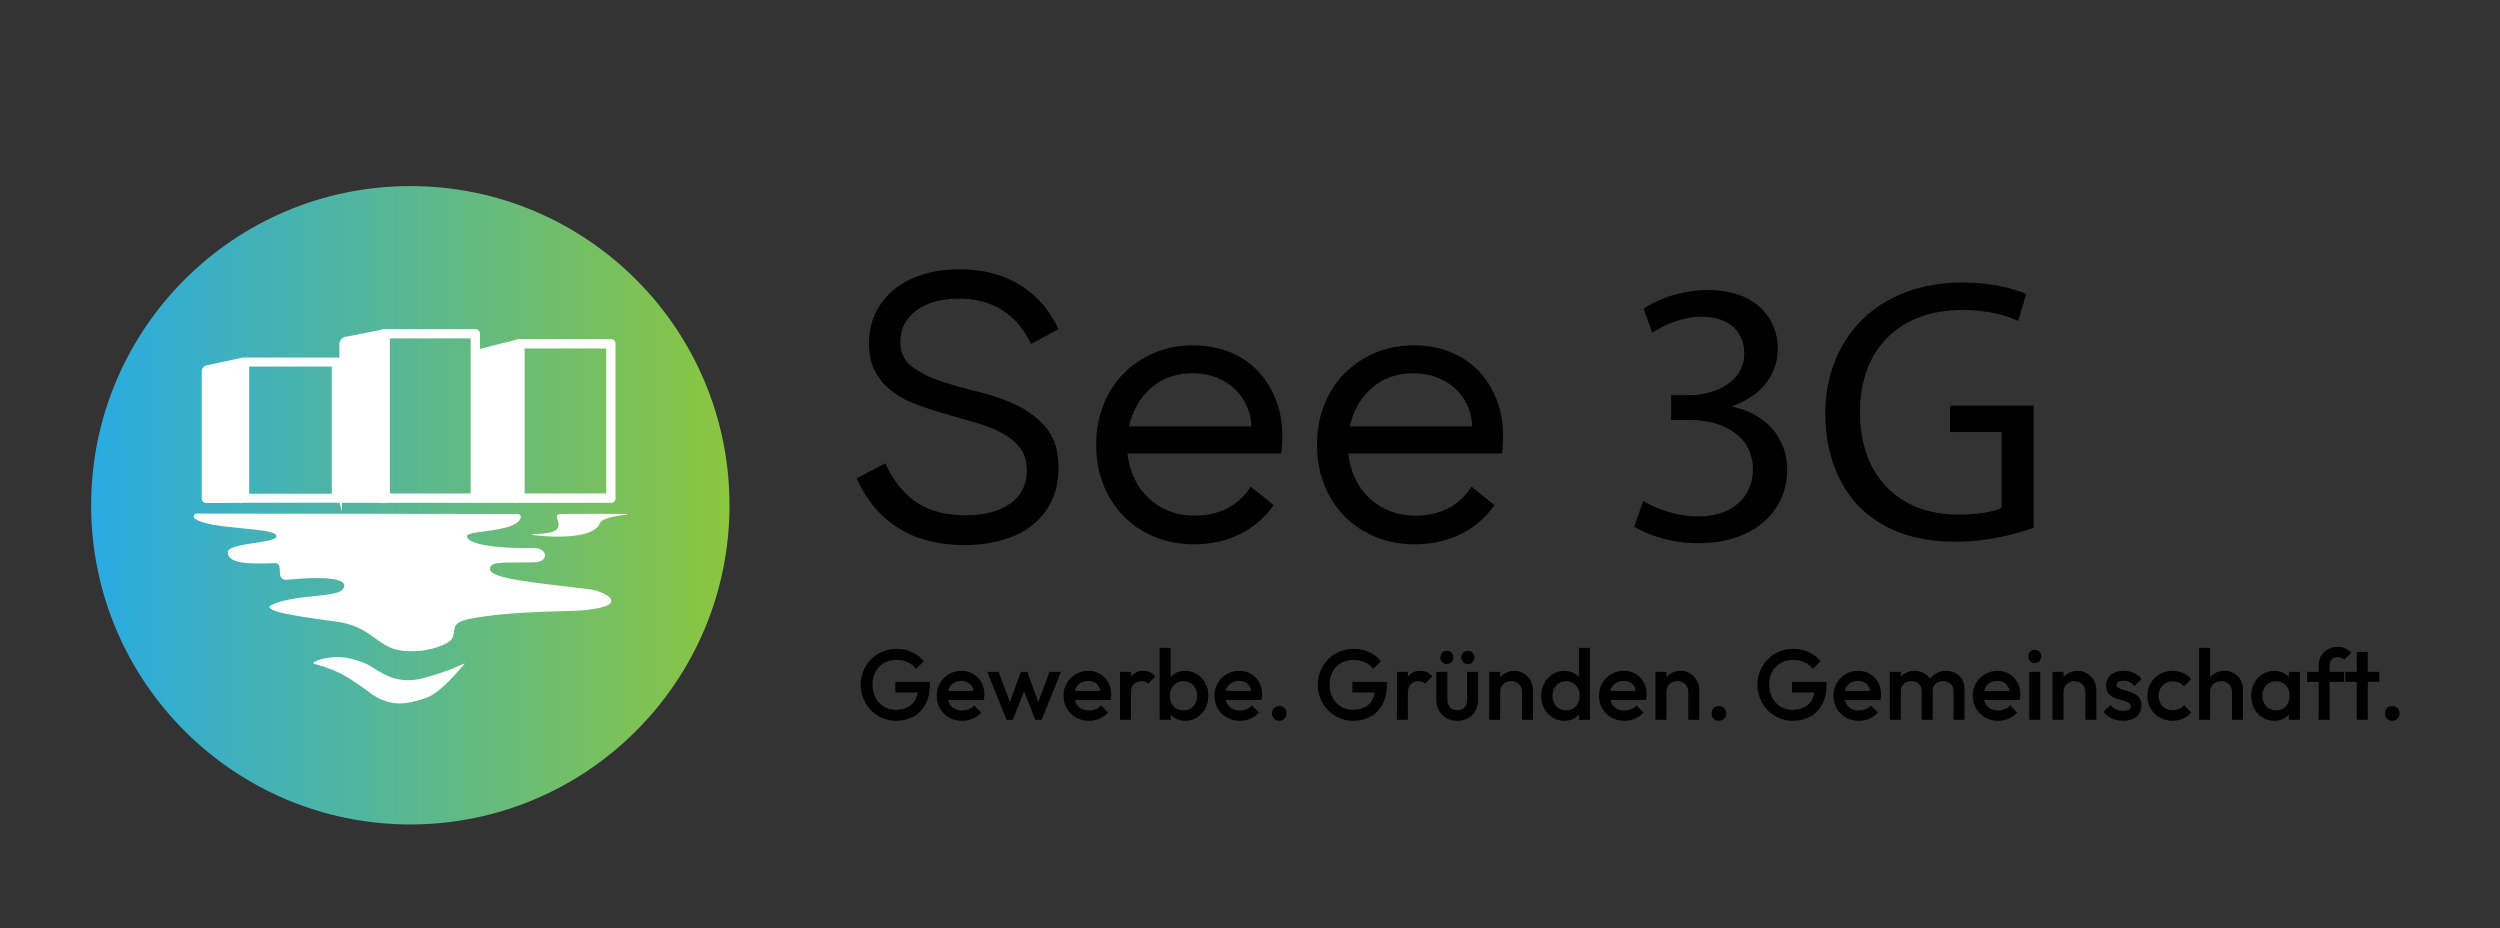 <?xml version="1.0" encoding="UTF-8"?><svg xmlns="http://www.w3.org/2000/svg" xmlns:xlink="http://www.w3.org/1999/xlink" viewBox="0 0 2908 1080"><rect x="0" y="0" width="2908" height="1080" fill="#333333" stroke="none"/><defs><style>.cls-1{clip-path:url(#clippath-4);}.cls-1,.cls-2,.cls-3,.cls-4,.cls-5{fill:none;}.cls-6,.cls-7{fill:#fff;}.cls-8{fill:url(#Unbenannter_Verlauf_393);}.cls-7{stroke:#fff;stroke-miterlimit:10;stroke-width:3.02px;}.cls-2{clip-path:url(#clippath-3);}.cls-4{clip-path:url(#clippath);}.cls-5{clip-path:url(#clippath-1);}</style><linearGradient id="Unbenannter_Verlauf_393" x1="2481.43" y1="587.72" x2="3224" y2="587.72" gradientTransform="translate(3330) rotate(-180) scale(1 -1)" gradientUnits="userSpaceOnUse"><stop offset="0" stop-color="#8cc63f"/><stop offset=".38" stop-color="#65bb7e"/><stop offset="1" stop-color="#29abe2"/></linearGradient><clipPath id="clippath"><path class="cls-3" d="m729,597.86c-.28-.25-72.85-.25-77.22,0-14.68.85,19.61,23.26-31,23.26-2.02,0-1.01,1.01-1.01,1.01,2.02,1.01,69.35,8.64,77.98-13.43,3.02-7.73,29.23-9.78,30.24-9.84.13,0,1.76-.33,1.01-1.01Z"/></clipPath><clipPath id="clippath-1"><path class="cls-3" d="m602.19,597.86l-373.37-.49c-3.23,0-4.77,3.85-2.28,5.79,17.22,13.37,95.4,9.87,95.12,20.53-.23,8.93-57.78,7.09-56.71,19.24,1.17,13.27,25.68,13.16,54.57,12.15,12.12-.42-.99,20.77,14.98,19.24,84.53-8.1,63.7,11.6,63.67,11.64-7.49,9.11-53.5,5.06-81.32,17.21-16.55,7.22,31.03,14.17,73.3,19.74,37.29,4.91,44.94,23.29,66.34,31.38,9.72,3.68,36.19,6.6,60.99-5.06,21.36-10.04-2.14-23.29,28.89-29.36,49.65-9.72,113.43-8.1,133.76-10.12,55.19-5.5,23.48-22.05,5.35-24.3-65.27-8.1-117-12.06-115.57-24.3,1.07-9.11,18.85-6.06,52.43-7.09,16.59-.51,15.52-17.72-3.75-16.7-17.39.91-74.54-.89-75.44-13.67-.5-7.07,57.99-4.04,62.52-21.61.55-2.14-1.16-4.21-3.49-4.21Z"/></clipPath><clipPath id="clippath-3"><path class="cls-6" d="m-5874.64,979.67c-17.94,8.28-27.6,12.42-60.71,22.08-33.54,9.78-55.8,1.57-74.51-9.66-20.7-12.42-17.94-12.42-41.39-19.32-29.03-8.54-59.33,1.38-62.09,5.52-2.24,3.35,14.91,3.06,44.15,17.94,19.41,9.88,49.67,33.11,49.67,33.11,30.35,19.32,52.43,15.18,82.79,5.52,25.54-8.13,56.01-47.73,62.09-53.81,1.38-1.38.01-1.39,0-1.38Z"/></clipPath><clipPath id="clippath-4"><path class="cls-6" d="m-3831.64,978.67c-17.94,8.28-27.6,12.42-60.71,22.08-33.54,9.78-55.8,1.57-74.51-9.66-20.7-12.42-17.94-12.42-41.39-19.32-29.03-8.54-59.33,1.38-62.09,5.52-2.24,3.35,14.91,3.06,44.15,17.94,19.41,9.88,49.67,33.11,49.67,33.11,30.35,19.32,52.43,15.18,82.79,5.52,25.54-8.13,56.01-47.73,62.09-53.81,1.38-1.38.01-1.39,0-1.38Z"/></clipPath></defs><g id="logo-claim-color-02"><path d="m1121.73,634.03c-29.8,0-55.22-6.51-76.26-19.5s-37.4-32.36-49.09-58.07l33.31-17.53c9.64,20.75,21.98,36.01,37.03,45.8,15.04,9.79,33.67,14.68,55.88,14.68s40.1-4.6,52.81-13.81c12.71-9.2,19.06-21.98,19.06-38.35,0-10.52-2.63-19.21-7.89-26.08-5.26-6.86-12.2-12.63-20.82-17.31-8.62-4.67-18.41-8.61-29.36-11.83-10.96-3.21-22.21-6.42-33.75-9.64-11.55-3.21-22.79-6.79-33.75-10.74-10.96-3.94-20.75-8.98-29.36-15.12-8.62-6.14-15.56-13.81-20.82-23.01-5.26-9.2-7.89-20.52-7.89-33.97s2.48-24.54,7.45-35.06c4.96-10.52,11.98-19.57,21.04-27.17,9.05-7.59,20.08-13.51,33.09-17.75,13-4.23,27.39-6.35,43.17-6.35,27.46,0,51.06,6.07,70.78,18.19,19.72,12.13,34.69,29.3,44.92,51.5l-31.99,17.09c-7.89-16.94-18.92-29.95-33.09-39.01-14.17-9.05-31.05-13.59-50.62-13.59-20.75,0-37.33,4.6-49.74,13.81-12.42,9.2-18.63,21.26-18.63,36.16,0,12.57,4.53,22.28,13.59,29.14,9.05,6.87,20.45,12.57,34.18,17.09,13.73,4.53,28.49,8.7,44.26,12.49,15.78,3.8,30.53,9.06,44.26,15.78,13.73,6.72,25.12,15.63,34.18,26.73,9.05,11.11,13.59,26.3,13.59,45.58,0,14.02-2.56,26.59-7.67,37.69-5.12,11.11-12.42,20.53-21.91,28.27-9.5,7.75-21.04,13.66-34.62,17.75-13.59,4.09-28.71,6.14-45.36,6.14Z"/><path d="m1389.07,633.15c-16.65,0-31.92-2.85-45.8-8.55-13.88-5.7-25.86-13.66-35.94-23.89-10.08-10.22-17.97-22.42-23.67-36.59-5.7-14.17-8.55-29.73-8.55-46.68s2.77-32.06,8.33-46.24c5.55-14.17,13.37-26.36,23.45-36.6,10.08-10.22,21.98-18.26,35.72-24.1,13.73-5.84,28.78-8.77,45.14-8.77,15.48,0,29.58,2.56,42.29,7.67,12.71,5.12,23.59,12.35,32.65,21.69,9.05,9.35,16.14,20.53,21.26,33.53,5.11,13,7.67,27.39,7.67,43.17,0,6.43-.44,13-1.31,19.72h-178.81c1.16,10.81,3.87,20.6,8.11,29.36,4.23,8.77,9.79,16.37,16.65,22.79,6.86,6.43,14.83,11.39,23.89,14.9,9.05,3.51,18.99,5.26,29.8,5.26,14.02,0,26.58-2.85,37.69-8.55,11.1-5.7,20.16-14.09,27.17-25.2l26.73,21.48c-10.52,14.9-23.74,26.23-39.66,33.96-15.93,7.74-33.53,11.61-52.81,11.61Zm-75.82-137.18h142.44c-.29-9.05-2.27-17.38-5.92-24.98-3.66-7.59-8.48-14.09-14.46-19.5-5.99-5.4-13.08-9.64-21.26-12.71-8.18-3.07-17.09-4.6-26.73-4.6-19.28,0-35.43,5.7-48.43,17.09-13,11.39-21.55,26.3-25.64,44.7Z"/><path d="m1645.89,633.15c-16.65,0-31.92-2.85-45.8-8.55-13.88-5.7-25.86-13.66-35.94-23.89-10.08-10.22-17.97-22.42-23.67-36.59-5.7-14.17-8.55-29.73-8.55-46.68s2.77-32.06,8.33-46.24c5.55-14.17,13.37-26.36,23.45-36.6,10.08-10.22,21.98-18.26,35.72-24.1,13.73-5.84,28.78-8.77,45.14-8.77,15.48,0,29.58,2.56,42.29,7.67,12.71,5.12,23.59,12.35,32.65,21.69,9.05,9.35,16.14,20.53,21.26,33.53,5.11,13,7.67,27.39,7.67,43.17,0,6.43-.44,13-1.31,19.72h-178.81c1.16,10.81,3.87,20.6,8.11,29.36,4.23,8.77,9.79,16.37,16.65,22.79,6.86,6.43,14.83,11.39,23.89,14.9,9.05,3.51,18.99,5.26,29.8,5.26,14.02,0,26.58-2.85,37.69-8.55,11.1-5.7,20.16-14.09,27.17-25.2l26.73,21.48c-10.52,14.9-23.74,26.23-39.66,33.96-15.93,7.74-33.53,11.61-52.81,11.61Zm-75.82-137.18h142.44c-.29-9.05-2.27-17.38-5.92-24.98-3.66-7.59-8.48-14.09-14.46-19.5-5.99-5.4-13.08-9.64-21.26-12.71-8.18-3.07-17.09-4.6-26.73-4.6-19.28,0-35.43,5.7-48.43,17.09-13,11.39-21.55,26.3-25.64,44.7Z"/><path d="m1911.48,582.75c10.96,7.01,36.38,17.97,63.11,17.97,49.52,0,64.86-31.55,64.42-55.22-.44-39.88-36.38-56.97-73.63-56.97h-21.48v-28.93h21.48c28.05,0,63.55-14.46,63.55-48.21,0-22.79-14.46-42.95-49.96-42.95-22.79,0-44.7,10.08-56.97,18.85l-10.08-28.05c14.9-10.96,43.83-21.91,74.5-21.91,56.1,0,81.52,33.31,81.52,67.93,0,29.36-17.53,54.34-52.59,67.05v.88c35.06,7.01,63.55,33.31,63.55,73.19,0,45.58-35.5,85.46-103.87,85.46-31.99,0-60.04-10.08-74.07-19.28l10.52-29.8Z"/><path d="m2365.51,613.87c-17.09,6.14-50.84,16.21-90.72,16.21-44.7,0-81.52-11.39-110.44-39-25.42-24.54-41.2-63.99-41.2-110,.44-88.09,60.92-152.52,159.97-152.52,34.18,0,60.92,7.45,73.63,13.59l-9.2,31.12c-15.78-7.01-35.5-12.71-65.3-12.71-71.88,0-118.77,44.7-118.77,118.77s45.14,119.21,113.95,119.21c24.98,0,42.07-3.51,50.84-7.89v-88.09h-60.04v-30.68h97.29v142Z"/><path d="m1041.97,838.42c-5.58,0-10.84-1.09-15.8-3.25-4.96-2.17-9.29-5.17-13.01-9-3.72-3.83-6.64-8.29-8.77-13.36-2.13-5.07-3.19-10.51-3.19-16.32s1.06-11.23,3.19-16.26c2.13-5.03,5.07-9.47,8.83-13.3,3.75-3.83,8.17-6.81,13.24-8.95,5.07-2.13,10.55-3.19,16.44-3.19,6.43,0,12.39,1.24,17.89,3.72,5.5,2.48,10.11,6,13.82,10.57l-9.06,9.06c-2.4-3.41-5.62-6.02-9.64-7.84-4.03-1.82-8.36-2.73-13.01-2.73-5.58,0-10.47,1.22-14.7,3.66-4.22,2.44-7.49,5.83-9.82,10.16-2.32,4.34-3.49,9.37-3.49,15.1s1.18,10.79,3.54,15.16c2.36,4.38,5.56,7.8,9.58,10.28,4.03,2.48,8.6,3.72,13.71,3.72,5.42,0,10.09-.99,14-2.96,3.91-1.98,6.91-4.92,9-8.83,2.09-3.91,3.14-8.73,3.14-14.46l8.36,6.04h-34.73v-12.2h40.19v1.86c0,9.68-1.72,17.74-5.17,24.16-3.45,6.43-8.15,11.23-14.11,14.4-5.96,3.18-12.78,4.76-20.45,4.76Z"/><path d="m1119.1,838.42c-5.58,0-10.59-1.26-15.04-3.78-4.45-2.52-7.98-5.98-10.57-10.4-2.59-4.41-3.89-9.37-3.89-14.87s1.28-10.44,3.83-14.81c2.56-4.37,6.02-7.84,10.4-10.4,4.37-2.56,9.24-3.83,14.58-3.83s9.78,1.2,13.76,3.6c3.99,2.4,7.12,5.69,9.41,9.87,2.28,4.18,3.43,8.94,3.43,14.29,0,.93-.06,1.88-.17,2.85-.12.97-.29,2.03-.52,3.2h-45.77v-10.46h39.15l-4.76,4.18c-.16-3.41-.81-6.27-1.98-8.6-1.16-2.32-2.81-4.1-4.94-5.34-2.13-1.24-4.74-1.86-7.84-1.86-3.25,0-6.08.7-8.48,2.09-2.4,1.39-4.26,3.35-5.58,5.87-1.32,2.52-1.98,5.52-1.98,9s.7,6.54,2.09,9.18c1.39,2.63,3.37,4.67,5.92,6.1,2.56,1.43,5.5,2.15,8.83,2.15,2.86,0,5.52-.5,7.96-1.51,2.44-1.01,4.51-2.48,6.21-4.41l8.13,8.25c-2.71,3.18-6,5.58-9.87,7.2-3.87,1.63-7.98,2.44-12.31,2.44Z"/><path d="m1170.79,837.25l-22.42-55.76h13.24l15.1,40.54-3.95.12,14.75-40.66h7.43l14.75,40.66-3.95-.12,15.1-40.54h13.24l-22.42,55.76h-7.43l-15.1-38.57h4.18l-15.1,38.57h-7.43Z"/><path d="m1266.63,838.42c-5.58,0-10.59-1.26-15.04-3.78-4.45-2.52-7.98-5.98-10.57-10.4-2.59-4.41-3.89-9.37-3.89-14.87s1.28-10.44,3.83-14.81c2.56-4.37,6.02-7.84,10.4-10.4,4.37-2.56,9.24-3.83,14.58-3.83s9.78,1.2,13.76,3.6c3.99,2.4,7.12,5.69,9.41,9.87,2.28,4.18,3.43,8.94,3.43,14.29,0,.93-.06,1.88-.17,2.85-.12.97-.29,2.03-.52,3.2h-45.77v-10.46h39.15l-4.76,4.18c-.16-3.41-.81-6.27-1.98-8.6-1.16-2.32-2.81-4.1-4.94-5.34-2.13-1.24-4.74-1.86-7.84-1.86-3.25,0-6.08.7-8.48,2.09-2.4,1.39-4.26,3.35-5.58,5.87-1.32,2.52-1.98,5.52-1.98,9s.7,6.54,2.09,9.18c1.39,2.63,3.37,4.67,5.92,6.1,2.56,1.43,5.5,2.15,8.83,2.15,2.86,0,5.52-.5,7.96-1.51,2.44-1.01,4.51-2.48,6.21-4.41l8.13,8.25c-2.71,3.18-6,5.58-9.87,7.2-3.87,1.63-7.98,2.44-12.31,2.44Z"/><path d="m1302.76,837.25v-55.76h12.78v55.76h-12.78Zm12.78-31.02l-4.41-2.21c0-7.05,1.57-12.76,4.7-17.13,3.14-4.37,7.88-6.56,14.23-6.56,2.79,0,5.3.5,7.55,1.51,2.25,1.01,4.34,2.63,6.27,4.88l-8.36,8.6c-1.01-1.08-2.13-1.86-3.37-2.32-1.24-.46-2.67-.7-4.3-.7-3.56,0-6.51,1.12-8.83,3.37-2.32,2.25-3.48,5.77-3.48,10.57Z"/><path d="m1348.87,837.25v-83.64h12.78v41.59l-2.21,13.48,2.21,13.59v14.99h-12.78Zm29.85,1.16c-4.26,0-8.06-.91-11.38-2.73-3.33-1.82-5.94-4.32-7.84-7.49-1.9-3.17-2.85-6.78-2.85-10.8v-16.03c0-4.03.97-7.63,2.9-10.8,1.93-3.17,4.57-5.67,7.9-7.49,3.33-1.82,7.09-2.73,11.27-2.73,5.03,0,9.58,1.3,13.65,3.89,4.07,2.59,7.28,6.08,9.64,10.45,2.36,4.38,3.54,9.31,3.54,14.81s-1.18,10.32-3.54,14.69c-2.36,4.38-5.58,7.84-9.64,10.4-4.07,2.56-8.62,3.83-13.65,3.83Zm-2.09-12.08c3.1,0,5.83-.72,8.19-2.15,2.36-1.43,4.22-3.43,5.58-5.98,1.35-2.56,2.03-5.5,2.03-8.83s-.68-6.27-2.03-8.83c-1.36-2.56-3.21-4.55-5.58-5.98-2.36-1.43-5.09-2.15-8.19-2.15s-5.85.72-8.25,2.15c-2.4,1.43-4.26,3.43-5.58,5.98-1.32,2.56-1.97,5.5-1.97,8.83s.66,6.27,1.97,8.83c1.32,2.56,3.17,4.55,5.58,5.98,2.4,1.43,5.15,2.15,8.25,2.15Z"/><path d="m1442.15,838.42c-5.58,0-10.59-1.26-15.04-3.78-4.45-2.52-7.98-5.98-10.57-10.4-2.59-4.41-3.89-9.37-3.89-14.87s1.28-10.44,3.83-14.81c2.56-4.37,6.02-7.84,10.4-10.4,4.37-2.56,9.24-3.83,14.58-3.83s9.78,1.2,13.76,3.6c3.99,2.4,7.12,5.69,9.41,9.87,2.28,4.18,3.43,8.94,3.43,14.29,0,.93-.06,1.88-.17,2.85-.12.97-.29,2.03-.52,3.2h-45.77v-10.46h39.15l-4.76,4.18c-.16-3.41-.81-6.27-1.98-8.6-1.16-2.32-2.81-4.1-4.94-5.34-2.13-1.24-4.74-1.86-7.84-1.86-3.25,0-6.08.7-8.48,2.09-2.4,1.39-4.26,3.35-5.58,5.87-1.32,2.52-1.98,5.52-1.98,9s.7,6.54,2.09,9.18c1.39,2.63,3.37,4.67,5.92,6.1,2.56,1.43,5.5,2.15,8.83,2.15,2.86,0,5.52-.5,7.96-1.51,2.44-1.01,4.51-2.48,6.21-4.41l8.13,8.25c-2.71,3.18-6,5.58-9.87,7.2-3.87,1.63-7.98,2.44-12.31,2.44Z"/><path d="m1488.04,838.42c-2.48,0-4.51-.83-6.1-2.5-1.59-1.66-2.38-3.7-2.38-6.1s.79-4.53,2.38-6.16c1.59-1.63,3.62-2.44,6.1-2.44s4.51.81,6.1,2.44c1.59,1.63,2.38,3.68,2.38,6.16s-.79,4.43-2.38,6.1c-1.59,1.66-3.62,2.5-6.1,2.5Z"/><path d="m1573.65,838.42c-5.58,0-10.84-1.09-15.8-3.25-4.96-2.17-9.29-5.17-13.01-9-3.72-3.83-6.64-8.29-8.77-13.36-2.13-5.07-3.19-10.51-3.19-16.32s1.06-11.23,3.19-16.26c2.13-5.03,5.07-9.47,8.83-13.3,3.75-3.83,8.17-6.81,13.24-8.95,5.07-2.13,10.55-3.19,16.44-3.19,6.43,0,12.39,1.24,17.89,3.72,5.5,2.48,10.11,6,13.82,10.57l-9.06,9.06c-2.4-3.41-5.62-6.02-9.64-7.84-4.03-1.82-8.36-2.73-13.01-2.73-5.58,0-10.47,1.22-14.7,3.66-4.22,2.44-7.49,5.83-9.82,10.16-2.32,4.34-3.49,9.37-3.49,15.1s1.18,10.79,3.54,15.16c2.36,4.38,5.56,7.8,9.58,10.28,4.03,2.48,8.6,3.72,13.71,3.72,5.42,0,10.09-.99,14-2.96,3.91-1.98,6.91-4.92,9-8.83,2.09-3.91,3.14-8.73,3.14-14.46l8.36,6.04h-34.73v-12.2h40.19v1.86c0,9.68-1.72,17.74-5.17,24.16-3.45,6.43-8.15,11.23-14.11,14.4-5.96,3.18-12.78,4.76-20.45,4.76Z"/><path d="m1624.87,837.25v-55.76h12.78v55.76h-12.78Zm12.78-31.02l-4.41-2.21c0-7.05,1.57-12.76,4.7-17.13,3.14-4.37,7.88-6.56,14.23-6.56,2.79,0,5.3.5,7.55,1.51,2.25,1.01,4.34,2.63,6.27,4.88l-8.36,8.6c-1.01-1.08-2.13-1.86-3.37-2.32-1.24-.46-2.67-.7-4.3-.7-3.56,0-6.51,1.12-8.83,3.37-2.32,2.25-3.48,5.77-3.48,10.57Z"/><path d="m1695.04,838.42c-4.72,0-8.93-1.05-12.6-3.14-3.68-2.09-6.54-4.98-8.6-8.65-2.05-3.68-3.08-7.92-3.08-12.72v-32.41h12.78v31.83c0,2.71.45,5.01,1.34,6.91.89,1.9,2.21,3.35,3.95,4.36,1.74,1.01,3.81,1.51,6.21,1.51,3.72,0,6.56-1.1,8.54-3.31,1.97-2.21,2.96-5.36,2.96-9.47v-31.83h12.78v32.41c0,4.88-1.03,9.16-3.08,12.84-2.05,3.68-4.9,6.54-8.54,8.6-3.64,2.05-7.86,3.08-12.66,3.08Zm-12.08-65.98c-2.17,0-3.97-.74-5.4-2.21-1.43-1.47-2.15-3.29-2.15-5.46s.71-3.99,2.15-5.46c1.43-1.47,3.23-2.21,5.4-2.21s4.07.74,5.46,2.21c1.39,1.47,2.09,3.29,2.09,5.46s-.7,3.99-2.09,5.46c-1.39,1.47-3.21,2.21-5.46,2.21Zm24.39,0c-2.17,0-3.97-.74-5.4-2.21-1.43-1.47-2.15-3.29-2.15-5.46s.71-3.99,2.15-5.46c1.43-1.47,3.23-2.21,5.4-2.21s4.07.74,5.46,2.21c1.39,1.47,2.09,3.29,2.09,5.46s-.7,3.99-2.09,5.46c-1.39,1.47-3.21,2.21-5.46,2.21Z"/><path d="m1732.21,837.25v-55.76h12.78v55.76h-12.78Zm38.22,0v-32.18c0-3.72-1.18-6.78-3.54-9.18-2.36-2.4-5.4-3.6-9.12-3.6-2.48,0-4.69.54-6.62,1.63-1.94,1.08-3.45,2.6-4.53,4.53-1.08,1.94-1.63,4.14-1.63,6.62l-5-2.79c0-4.26.93-8.03,2.79-11.33,1.86-3.29,4.43-5.88,7.72-7.78,3.29-1.9,6.99-2.85,11.09-2.85s7.9,1.07,11.15,3.19c3.25,2.13,5.81,4.88,7.67,8.25,1.86,3.37,2.79,6.87,2.79,10.51v34.96h-12.78Z"/><path d="m1819.56,838.42c-5.03,0-9.58-1.28-13.65-3.83-4.07-2.56-7.28-6.02-9.64-10.4-2.36-4.37-3.54-9.27-3.54-14.69s1.18-10.44,3.54-14.81c2.36-4.37,5.58-7.86,9.64-10.45,4.07-2.59,8.61-3.89,13.65-3.89,4.26,0,8.03.91,11.33,2.73,3.29,1.82,5.9,4.32,7.84,7.49,1.94,3.18,2.9,6.78,2.9,10.8v16.03c0,4.03-.95,7.63-2.85,10.8-1.9,3.18-4.51,5.67-7.84,7.49-3.33,1.82-7.13,2.73-11.38,2.73Zm2.09-12.08c3.17,0,5.94-.72,8.31-2.15,2.36-1.43,4.2-3.43,5.52-5.98,1.32-2.56,1.97-5.5,1.97-8.83s-.66-6.27-1.97-8.83c-1.32-2.56-3.16-4.55-5.52-5.98-2.36-1.43-5.09-2.15-8.19-2.15s-5.94.72-8.31,2.15c-2.36,1.43-4.22,3.43-5.58,5.98-1.36,2.56-2.03,5.5-2.03,8.83s.68,6.27,2.03,8.83c1.35,2.56,3.21,4.55,5.58,5.98,2.36,1.43,5.09,2.15,8.19,2.15Zm27.76,10.92h-12.78v-14.99l2.21-13.59-2.21-13.48v-41.59h12.78v83.64Z"/><path d="m1889.49,838.42c-5.58,0-10.59-1.26-15.04-3.78-4.45-2.52-7.98-5.98-10.57-10.4-2.59-4.41-3.89-9.37-3.89-14.87s1.28-10.44,3.83-14.81c2.56-4.37,6.02-7.84,10.4-10.4,4.37-2.56,9.24-3.83,14.58-3.83s9.78,1.2,13.76,3.6c3.99,2.4,7.12,5.69,9.41,9.87,2.28,4.18,3.43,8.94,3.43,14.29,0,.93-.06,1.88-.17,2.85-.12.97-.29,2.03-.52,3.2h-45.77v-10.46h39.15l-4.76,4.18c-.16-3.41-.81-6.27-1.98-8.6-1.16-2.32-2.81-4.1-4.94-5.34-2.13-1.24-4.74-1.86-7.84-1.86-3.25,0-6.08.7-8.48,2.09-2.4,1.39-4.26,3.35-5.58,5.87-1.32,2.52-1.98,5.52-1.98,9s.7,6.54,2.09,9.18c1.39,2.63,3.37,4.67,5.92,6.1,2.56,1.43,5.5,2.15,8.83,2.15,2.86,0,5.52-.5,7.96-1.51,2.44-1.01,4.51-2.48,6.21-4.41l8.13,8.25c-2.71,3.18-6,5.58-9.87,7.2-3.87,1.63-7.98,2.44-12.31,2.44Z"/><path d="m1925.62,837.25v-55.76h12.78v55.76h-12.78Zm38.22,0v-32.18c0-3.72-1.18-6.78-3.54-9.18-2.36-2.4-5.4-3.6-9.12-3.6-2.48,0-4.69.54-6.62,1.63-1.94,1.08-3.45,2.6-4.53,4.53-1.08,1.94-1.63,4.14-1.63,6.62l-5-2.79c0-4.26.93-8.03,2.79-11.33,1.86-3.29,4.43-5.88,7.72-7.78,3.29-1.9,6.99-2.85,11.09-2.85s7.9,1.07,11.15,3.19c3.25,2.13,5.81,4.88,7.67,8.25,1.86,3.37,2.79,6.87,2.79,10.51v34.96h-12.78Z"/><path d="m1999.38,838.42c-2.48,0-4.51-.83-6.1-2.5-1.59-1.66-2.38-3.7-2.38-6.1s.79-4.53,2.38-6.16c1.59-1.63,3.62-2.44,6.1-2.44s4.51.81,6.1,2.44c1.59,1.63,2.38,3.68,2.38,6.16s-.79,4.43-2.38,6.1c-1.59,1.66-3.62,2.5-6.1,2.5Z"/><path d="m2084.99,838.42c-5.58,0-10.84-1.09-15.8-3.25-4.96-2.17-9.29-5.17-13.01-9-3.72-3.83-6.64-8.29-8.77-13.36-2.13-5.07-3.19-10.51-3.19-16.32s1.06-11.23,3.19-16.26c2.13-5.03,5.07-9.47,8.83-13.3,3.75-3.83,8.17-6.81,13.24-8.95,5.07-2.13,10.55-3.19,16.44-3.19,6.43,0,12.39,1.24,17.89,3.72,5.5,2.48,10.11,6,13.82,10.57l-9.06,9.06c-2.4-3.41-5.62-6.02-9.64-7.84-4.03-1.82-8.36-2.73-13.01-2.73-5.58,0-10.47,1.22-14.7,3.66-4.22,2.44-7.49,5.83-9.82,10.16-2.32,4.34-3.49,9.37-3.49,15.1s1.18,10.79,3.54,15.16c2.36,4.38,5.56,7.8,9.58,10.28,4.03,2.48,8.6,3.72,13.71,3.72,5.42,0,10.09-.99,14-2.96,3.91-1.98,6.91-4.92,9-8.83,2.09-3.91,3.14-8.73,3.14-14.46l8.36,6.04h-34.73v-12.2h40.19v1.86c0,9.68-1.72,17.74-5.17,24.16-3.45,6.43-8.15,11.23-14.11,14.4-5.96,3.18-12.78,4.76-20.45,4.76Z"/><path d="m2162.12,838.42c-5.58,0-10.59-1.26-15.04-3.78-4.45-2.52-7.98-5.98-10.57-10.4-2.59-4.41-3.89-9.37-3.89-14.87s1.28-10.44,3.83-14.81c2.56-4.37,6.02-7.84,10.4-10.4,4.37-2.56,9.24-3.83,14.58-3.83s9.78,1.2,13.76,3.6c3.99,2.4,7.12,5.69,9.41,9.87,2.28,4.18,3.43,8.94,3.43,14.29,0,.93-.06,1.88-.17,2.85-.12.97-.29,2.03-.52,3.2h-45.77v-10.46h39.15l-4.76,4.18c-.16-3.41-.81-6.27-1.98-8.6-1.16-2.32-2.81-4.1-4.94-5.34-2.13-1.24-4.74-1.86-7.84-1.86-3.25,0-6.08.7-8.48,2.09-2.4,1.39-4.26,3.35-5.58,5.87-1.32,2.52-1.98,5.52-1.98,9s.7,6.54,2.09,9.18c1.39,2.63,3.37,4.67,5.92,6.1,2.56,1.43,5.5,2.15,8.83,2.15,2.86,0,5.52-.5,7.96-1.51,2.44-1.01,4.51-2.48,6.21-4.41l8.13,8.25c-2.71,3.18-6,5.58-9.87,7.2-3.87,1.63-7.98,2.44-12.31,2.44Z"/><path d="m2198.25,837.25v-55.76h12.78v55.76h-12.78Zm37.06,0v-33.22c0-3.72-1.16-6.6-3.49-8.65-2.32-2.05-5.19-3.08-8.6-3.08-2.32,0-4.4.46-6.21,1.39-1.82.93-3.27,2.27-4.36,4.01-1.08,1.74-1.63,3.85-1.63,6.33l-5-2.79c0-4.26.93-7.94,2.79-11.04,1.86-3.1,4.37-5.52,7.55-7.26,3.17-1.74,6.74-2.61,10.69-2.61s7.51.85,10.69,2.56c3.17,1.7,5.69,4.11,7.55,7.2,1.86,3.1,2.79,6.82,2.79,11.15v36.01h-12.78Zm37.06,0v-33.22c0-3.72-1.16-6.6-3.48-8.65-2.32-2.05-5.19-3.08-8.6-3.08-2.25,0-4.3.46-6.16,1.39s-3.33,2.27-4.41,4.01c-1.09,1.74-1.63,3.85-1.63,6.33l-7.2-2.79c.39-4.26,1.63-7.94,3.72-11.04,2.09-3.1,4.78-5.52,8.07-7.26,3.29-1.74,6.91-2.61,10.86-2.61s7.67.85,10.92,2.56c3.25,1.7,5.85,4.11,7.78,7.2,1.93,3.1,2.9,6.82,2.9,11.15v36.01h-12.78Z"/><path d="m2324.17,838.42c-5.58,0-10.59-1.26-15.04-3.78-4.45-2.52-7.98-5.98-10.57-10.4-2.59-4.41-3.89-9.37-3.89-14.87s1.28-10.44,3.83-14.81c2.56-4.37,6.02-7.84,10.4-10.4,4.37-2.56,9.24-3.83,14.58-3.83s9.78,1.2,13.76,3.6c3.99,2.4,7.12,5.69,9.41,9.87,2.28,4.18,3.43,8.94,3.43,14.29,0,.93-.06,1.88-.17,2.85-.12.97-.29,2.03-.52,3.2h-45.77v-10.46h39.15l-4.76,4.18c-.16-3.41-.81-6.27-1.98-8.6-1.16-2.32-2.81-4.1-4.94-5.34-2.13-1.24-4.74-1.86-7.84-1.86-3.25,0-6.08.7-8.48,2.09-2.4,1.39-4.26,3.35-5.58,5.87-1.32,2.52-1.98,5.52-1.98,9s.7,6.54,2.09,9.18c1.39,2.63,3.37,4.67,5.92,6.1,2.56,1.43,5.5,2.15,8.83,2.15,2.86,0,5.52-.5,7.96-1.51,2.44-1.01,4.51-2.48,6.21-4.41l8.13,8.25c-2.71,3.18-6,5.58-9.87,7.2-3.87,1.63-7.98,2.44-12.31,2.44Z"/><path d="m2366.8,771.27c-2.17,0-3.97-.73-5.4-2.21-1.43-1.47-2.15-3.29-2.15-5.46s.72-3.99,2.15-5.46c1.43-1.47,3.23-2.21,5.4-2.21s4.07.74,5.46,2.21c1.39,1.47,2.09,3.29,2.09,5.46s-.7,3.99-2.09,5.46c-1.39,1.47-3.21,2.21-5.46,2.21Zm-6.39,65.98v-55.76h12.78v55.76h-12.78Z"/><path d="m2387.48,837.25v-55.76h12.78v55.76h-12.78Zm38.22,0v-32.18c0-3.72-1.18-6.78-3.54-9.18-2.36-2.4-5.4-3.6-9.12-3.6-2.48,0-4.69.54-6.62,1.63-1.94,1.08-3.45,2.6-4.53,4.53-1.08,1.94-1.63,4.14-1.63,6.62l-5-2.79c0-4.26.93-8.03,2.79-11.33,1.86-3.29,4.43-5.88,7.72-7.78,3.29-1.9,6.99-2.85,11.09-2.85s7.9,1.07,11.15,3.19c3.25,2.13,5.81,4.88,7.67,8.25,1.86,3.37,2.79,6.87,2.79,10.51v34.96h-12.78Z"/><path d="m2469.72,838.42c-3.1,0-6.08-.41-8.94-1.22-2.87-.81-5.5-1.98-7.9-3.49s-4.49-3.35-6.27-5.52l8.13-8.13c1.93,2.25,4.16,3.93,6.68,5.05,2.52,1.12,5.36,1.68,8.54,1.68,2.86,0,5.03-.42,6.51-1.28,1.47-.85,2.21-2.09,2.21-3.72s-.7-3.02-2.09-3.95c-1.39-.93-3.2-1.72-5.4-2.38-2.21-.66-4.53-1.34-6.97-2.03s-4.76-1.64-6.97-2.85c-2.21-1.2-4.01-2.85-5.4-4.94-1.39-2.09-2.09-4.8-2.09-8.13,0-3.56.83-6.62,2.5-9.18,1.67-2.56,4.03-4.53,7.09-5.92,3.06-1.39,6.72-2.09,10.98-2.09,4.49,0,8.46.79,11.91,2.38,3.44,1.59,6.33,3.97,8.65,7.14l-8.13,8.13c-1.63-2.01-3.48-3.52-5.58-4.53-2.09-1-4.49-1.51-7.2-1.51-2.56,0-4.53.39-5.92,1.16-1.39.78-2.09,1.9-2.09,3.37,0,1.55.7,2.75,2.09,3.6,1.39.85,3.19,1.59,5.4,2.21,2.21.62,4.53,1.3,6.97,2.03,2.44.74,4.76,1.74,6.97,3.02,2.21,1.28,4.01,2.98,5.4,5.11,1.39,2.13,2.09,4.9,2.09,8.31,0,5.42-1.9,9.72-5.69,12.89-3.79,3.18-8.94,4.76-15.45,4.76Z"/><path d="m2527.11,838.42c-5.5,0-10.47-1.28-14.93-3.83-4.45-2.56-7.96-6.04-10.51-10.46-2.56-4.41-3.83-9.33-3.83-14.75s1.28-10.44,3.83-14.81c2.56-4.37,6.06-7.84,10.51-10.4,4.45-2.56,9.43-3.83,14.93-3.83,4.34,0,8.38.83,12.14,2.5,3.75,1.67,6.95,4.05,9.58,7.14l-8.36,8.48c-1.63-1.93-3.58-3.39-5.87-4.36-2.29-.97-4.78-1.45-7.49-1.45-3.18,0-5.98.72-8.42,2.15-2.44,1.43-4.34,3.39-5.69,5.87-1.36,2.48-2.03,5.38-2.03,8.71s.68,6.14,2.03,8.65c1.35,2.52,3.25,4.49,5.69,5.92,2.44,1.43,5.25,2.15,8.42,2.15,2.71,0,5.21-.48,7.49-1.45,2.28-.97,4.24-2.42,5.87-4.36l8.36,8.48c-2.63,3.1-5.83,5.48-9.58,7.14-3.76,1.66-7.8,2.5-12.14,2.5Z"/><path d="m2558.01,837.25v-83.64h12.78v83.64h-12.78Zm38.22,0v-32.18c0-3.72-1.18-6.78-3.54-9.18-2.36-2.4-5.4-3.6-9.12-3.6-2.48,0-4.69.54-6.62,1.63-1.94,1.08-3.45,2.6-4.53,4.53-1.08,1.94-1.63,4.14-1.63,6.62l-5-2.79c0-4.26.93-8.03,2.79-11.33,1.86-3.29,4.43-5.88,7.72-7.78,3.29-1.9,6.99-2.85,11.09-2.85s7.9.93,11.15,2.79c3.25,1.86,5.81,4.43,7.67,7.73,1.86,3.29,2.79,7.11,2.79,11.44v34.96h-12.78Z"/><path d="m2645.36,838.42c-5.03,0-9.58-1.28-13.65-3.83-4.07-2.56-7.28-6.02-9.64-10.4-2.36-4.37-3.54-9.27-3.54-14.69s1.18-10.44,3.54-14.81c2.36-4.37,5.58-7.86,9.64-10.45,4.07-2.59,8.61-3.89,13.65-3.89,4.26,0,8.03.91,11.33,2.73,3.29,1.82,5.9,4.32,7.84,7.49,1.94,3.18,2.9,6.78,2.9,10.8v16.03c0,4.03-.95,7.63-2.85,10.8-1.9,3.18-4.51,5.67-7.84,7.49-3.33,1.82-7.13,2.73-11.38,2.73Zm2.09-12.08c4.72,0,8.54-1.59,11.44-4.76,2.9-3.17,4.36-7.24,4.36-12.2,0-3.33-.66-6.27-1.97-8.83-1.32-2.56-3.16-4.55-5.52-5.98-2.36-1.43-5.13-2.15-8.31-2.15s-5.83.72-8.19,2.15c-2.36,1.43-4.22,3.43-5.58,5.98-1.36,2.56-2.03,5.5-2.03,8.83s.68,6.27,2.03,8.83c1.35,2.56,3.21,4.55,5.58,5.98,2.36,1.43,5.09,2.15,8.19,2.15Zm14.99,10.92v-14.99l2.21-13.59-2.21-13.48v-13.71h12.78v55.76h-12.78Z"/><path d="m2683.69,793.11v-11.62h42.98v11.62h-42.98Zm13.36,44.14v-63.08c0-4.26.95-8.01,2.85-11.27,1.9-3.25,4.53-5.81,7.9-7.67s7.26-2.79,11.67-2.79c3.41,0,6.31.58,8.71,1.74,2.4,1.16,4.65,2.83,6.74,5l-8.25,8.25c-.93-.93-1.94-1.66-3.02-2.21-1.09-.54-2.48-.81-4.18-.81-3.1,0-5.48.83-7.14,2.5-1.67,1.67-2.5,4.05-2.5,7.14v63.19h-12.78Z"/><path d="m2728.07,793.11v-11.62h39.5v11.62h-39.5Zm13.36,44.14v-78.99h12.78v78.99h-12.78Z"/><path d="m2782.67,838.42c-2.48,0-4.51-.83-6.1-2.5-1.59-1.66-2.38-3.7-2.38-6.1s.79-4.53,2.38-6.16c1.59-1.63,3.62-2.44,6.1-2.44s4.51.81,6.1,2.44c1.59,1.63,2.38,3.68,2.38,6.16s-.79,4.43-2.38,6.1c-1.59,1.66-3.62,2.5-6.1,2.5Z"/><circle class="cls-8" cx="477.28" cy="587.72" r="371.28"/><g id="color-l"><path class="cls-6" d="m547.45,393.66v180.36h-93.94v-180.36h93.94m5.42-10.83h-106.95c-1.79,0-3.24,1.45-3.24,3.24v198.77h115.6v-196.61c0-2.99-2.42-5.4-5.4-5.4h0Z"/><path class="cls-6" d="m239.92,583.13c-.88,0-1.7-.34-2.32-.96-.62-.62-.96-1.44-.96-2.32v-147.81c0-2.49,1.76-4.66,4.2-5.17,10.8-2.26,33.78-7.23,39.87-8.55v164.59l-40.8.21Z"/><path class="cls-6" d="m278.72,420.79v160.15c-8.14.04-28.96.15-38.81.2-.46,0-.77-.24-.91-.38-.14-.14-.38-.45-.38-.91v-147.81c0-1.55,1.1-2.91,2.62-3.22,9.69-2.03,29.16-6.23,37.48-8.03m3.23-4.75c-.05,0-.11,0-.16.02,0,0-28.77,6.24-41.36,8.87-3.37.71-5.78,3.68-5.78,7.12v147.81c0,2.91,2.36,5.27,5.27,5.27,0,0,.02,0,.03,0,12.38-.07,42.17-.22,42.17-.22.35-.07.59-.38.59-.73v-167.39c0-.42-.35-.75-.75-.75h0Z"/><path class="cls-6" d="m385.98,426.36v147.92h-96.13v-147.92h96.13m6.43-10.5h-108.99c-2.25,0-4.07,1.82-4.07,4.07v164.84h117.13v-164.84c0-2.25-1.82-4.07-4.07-4.07h0Z"/><path class="cls-6" d="m705.11,405.31v168.7h-94.84v-168.7h94.84m5.85-10.83h-106.53c-2.75,0-4.99,2.23-4.99,4.99v185.38h111.52c2.75,0,4.99-2.23,4.99-4.99v-180.39c0-2.75-2.23-4.99-4.99-4.99h0Z"/><polygon class="cls-6" points="559.06 582.84 559.14 407.64 600.97 397.06 600.57 582.84 559.06 582.84"/><path class="cls-6" d="m598.96,399.63l-.39,181.2h-37.5l.08-171.63,37.81-9.57m4.02-5.16l-45.85,11.6-.08,178.76h45.51l.41-190.37h0Z"/><path class="cls-7" d="m396.24,583.34h51.58l.99-196.74c0-1.74-1.93-2.81-3.41-1.87l-43.32,8.57c-3.39.67-5.84,3.65-5.84,7.11v182.95Z"/></g><g class="cls-4"><rect class="cls-6" x="177.82" y="575.63" width="700.69" height="266.41" transform="translate(1056.32 1417.67) rotate(180)"/></g><g class="cls-5"><rect class="cls-6" x="167.04" y="572.36" width="700.69" height="266.41" transform="translate(1034.77 1411.14) rotate(180)"/></g><path class="cls-6" d="m539.86,771.83c-13.15,6.07-20.23,9.1-44.5,16.18-24.58,7.17-40.9,1.15-54.62-7.08-15.17-9.1-13.15-9.1-30.34-14.16-21.28-6.26-43.49,1.01-45.51,4.05-1.64,2.46,10.93,2.24,32.37,13.15,14.23,7.24,36.41,24.27,36.41,24.27,22.25,14.16,38.43,11.13,60.69,4.05,18.72-5.96,41.06-34.99,45.51-39.45,1.01-1.01,0-1.02,0-1.01Z"/></g><g id="logo-claim-color"><path class="cls-6" d="m-5874.64,979.67c-17.94,8.28-27.6,12.42-60.71,22.08-33.54,9.78-55.8,1.57-74.51-9.66-20.7-12.42-17.94-12.42-41.39-19.32-29.03-8.54-59.33,1.38-62.09,5.52-2.24,3.35,14.91,3.06,44.15,17.94,19.41,9.88,49.67,33.11,49.67,33.11,30.35,19.32,52.43,15.18,82.79,5.52,25.54-8.13,56.01-47.73,62.09-53.81,1.38-1.38.01-1.39,0-1.38Z"/><g class="cls-2"><rect class="cls-6" x="-143.98" y="648.69" width="464.36" height="176.56" transform="translate(176.4 1473.93) rotate(180)"/></g></g><g id="logo-claim-black"><path class="cls-6" d="m-3831.64,978.67c-17.94,8.28-27.6,12.42-60.71,22.08-33.54,9.78-55.8,1.57-74.51-9.66-20.7-12.42-17.94-12.42-41.39-19.32-29.03-8.54-59.33,1.38-62.09,5.52-2.24,3.35,14.91,3.06,44.15,17.94,19.41,9.88,49.67,33.11,49.67,33.11,30.35,19.32,52.43,15.18,82.79,5.52,25.54-8.13,56.01-47.73,62.09-53.81,1.38-1.38.01-1.39,0-1.38Z"/><g class="cls-1"><rect class="cls-6" x="-143.98" y="648.69" width="464.36" height="176.56" transform="translate(176.4 1473.93) rotate(180)"/></g></g></svg>